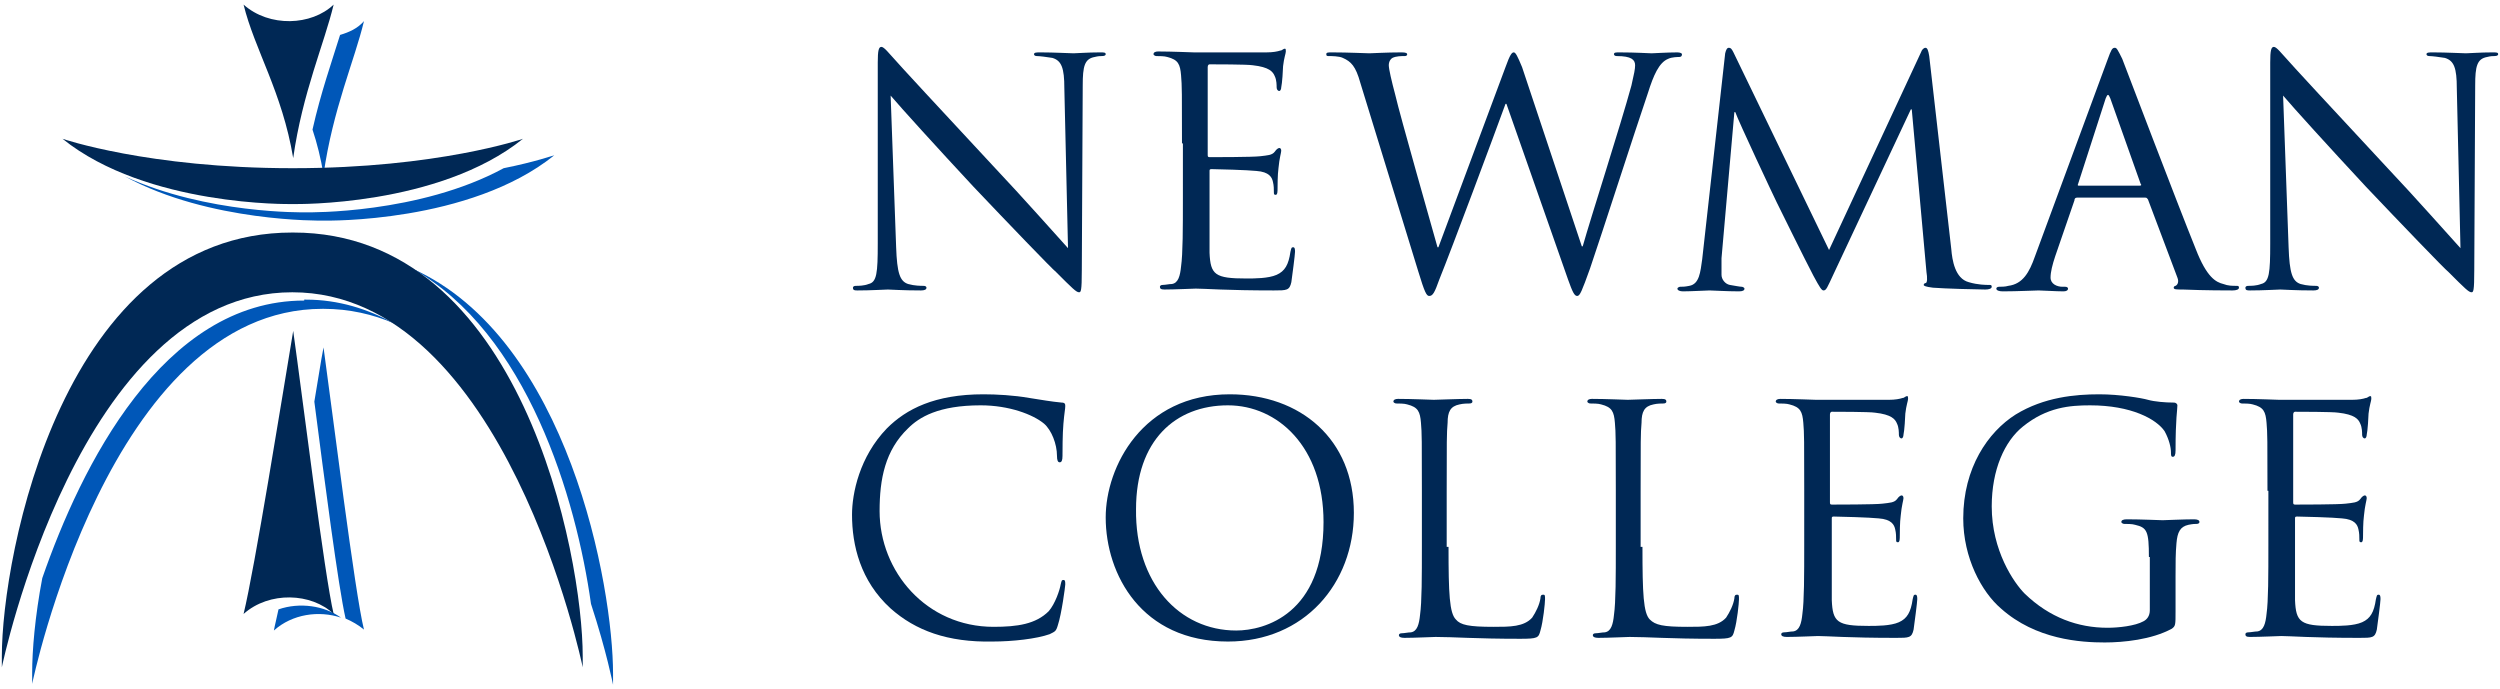 <?xml version="1.0" encoding="utf-8"?>
<!-- Generator: Adobe Illustrator 22.1.0, SVG Export Plug-In . SVG Version: 6.00 Build 0)  -->
<svg version="1.1" id="Layer_1" xmlns="http://www.w3.org/2000/svg" xmlns:xlink="http://www.w3.org/1999/xlink" x="0px" y="0px"
	 viewBox="0 0 272 75" style="enable-background:new 0 0 272 75;" xml:space="preserve">
<style type="text/css">
	.st0{fill:#002855;}
	.st1{fill:#0057B8;}
</style>
<path class="st0" d="M97.5,26.9c0.1,2.8,0.4,3.7,1.3,4c0.7,0.2,1.4,0.2,1.7,0.2c0.2,0,0.3,0.1,0.3,0.2c0,0.2-0.2,0.3-0.6,0.3
	c-2,0-3.3-0.1-3.6-0.1c-0.3,0-1.8,0.1-3.3,0.1c-0.3,0-0.5,0-0.5-0.3c0-0.1,0.1-0.2,0.3-0.2c0.3,0,0.9,0,1.4-0.2c0.9-0.2,1-1.2,1-4.4
	l0-19.7c0-1.3,0.1-1.7,0.4-1.7c0.3,0,0.9,0.8,1.2,1.1c0.5,0.6,5.6,6.1,10.9,11.8c3.4,3.6,7.1,7.8,8.2,9l-0.4-17.4
	c0-2.2-0.3-3-1.3-3.3c-0.6-0.1-1.4-0.2-1.7-0.2c-0.2,0-0.3-0.1-0.3-0.2c0-0.2,0.3-0.2,0.7-0.2c1.5,0,3.2,0.1,3.6,0.1
	c0.4,0,1.5-0.1,2.9-0.1c0.4,0,0.6,0,0.6,0.2c0,0.1-0.1,0.2-0.4,0.2c-0.2,0-0.4,0-0.8,0.1c-1.1,0.2-1.3,1-1.3,3.1l-0.1,20.1
	c0,2.3-0.1,2.4-0.3,2.4c-0.3,0-0.7-0.4-2.5-2.2c-0.4-0.3-5.3-5.4-9-9.3c-4-4.3-7.9-8.6-9-9.9L97.5,26.9z"/>
<path class="st0" d="M128.6,15.6c0-5.4,0-6.3-0.1-7.4c-0.1-1.2-0.3-1.7-1.5-2c-0.3-0.1-0.9-0.1-1.2-0.1c-0.1,0-0.3-0.1-0.3-0.2
	c0-0.2,0.2-0.3,0.5-0.3c1.5,0,3.7,0.1,3.9,0.1c0.2,0,7.1,0,7.9,0c0.7,0,1.2-0.1,1.5-0.2c0.2,0,0.3-0.2,0.5-0.2
	c0.1,0,0.1,0.1,0.1,0.3c0,0.2-0.2,0.7-0.3,1.6c0,0.3-0.1,1.9-0.2,2.3c0,0.2-0.1,0.4-0.2,0.4c-0.2,0-0.3-0.2-0.3-0.4
	c0-0.2,0-0.8-0.2-1.2c-0.2-0.5-0.6-1-2.4-1.2c-0.6-0.1-4.3-0.1-4.7-0.1c-0.1,0-0.2,0.1-0.2,0.3v9.5c0,0.2,0,0.3,0.2,0.3
	c0.4,0,4.7,0,5.5-0.1c0.8-0.1,1.3-0.1,1.6-0.5c0.2-0.3,0.4-0.4,0.5-0.4c0.1,0,0.2,0.1,0.2,0.3c0,0.2-0.2,0.8-0.3,1.9
	c-0.1,0.7-0.1,2-0.1,2.2c0,0.3,0,0.7-0.2,0.7c-0.2,0-0.2-0.1-0.2-0.3c0-0.3,0-0.7-0.1-1.1c-0.1-0.5-0.4-1.1-1.8-1.2
	c-0.9-0.1-4.3-0.2-4.9-0.2c-0.2,0-0.2,0.1-0.2,0.2v3c0,1.2,0,5.2,0,5.9c0.1,2.4,0.6,2.8,4,2.8c0.9,0,2.4,0,3.3-0.4
	c0.9-0.4,1.3-1.1,1.5-2.5c0.1-0.4,0.1-0.5,0.3-0.5c0.2,0,0.2,0.3,0.2,0.5c0,0.3-0.3,2.6-0.4,3.3c-0.2,0.9-0.5,0.9-1.9,0.9
	c-5.2,0-7.5-0.2-8.5-0.2c-0.2,0-2.3,0.1-3.4,0.1c-0.4,0-0.5-0.1-0.5-0.3c0-0.1,0.1-0.2,0.3-0.2c0.3,0,0.7-0.1,1-0.1
	c0.7-0.1,0.9-0.9,1-1.9c0.2-1.4,0.2-4.2,0.2-7.5V15.6z"/>
<path class="st0" d="M172.1,26.8h0.1c0.9-3.2,4.1-13.1,5.3-17.5c0.3-1.3,0.4-1.8,0.4-2.2c0-0.6-0.4-1-2-1c-0.2,0-0.3-0.1-0.3-0.2
	c0-0.2,0.2-0.2,0.6-0.2c1.8,0,3.2,0.1,3.5,0.1c0.2,0,1.7-0.1,2.8-0.1c0.3,0,0.5,0.1,0.5,0.2c0,0.2-0.1,0.3-0.3,0.3
	c-0.1,0-0.8,0-1.2,0.2c-1,0.4-1.6,1.8-2.2,3.7c-1.5,4.4-5,15.3-6.3,19.1c-0.9,2.5-1.1,3-1.4,3c-0.3,0-0.5-0.4-1-1.8l-6.7-19.1h-0.1
	c-1.2,3.3-5.9,15.9-7.2,19.1c-0.5,1.4-0.7,1.8-1.1,1.8c-0.3,0-0.5-0.4-1.2-2.7L148,9c-0.5-1.8-1-2.3-1.9-2.7
	c-0.4-0.2-1.3-0.2-1.5-0.2c-0.2,0-0.3,0-0.3-0.2c0-0.2,0.2-0.2,0.6-0.2c1.8,0,3.7,0.1,4.1,0.1c0.3,0,1.8-0.1,3.5-0.1
	c0.5,0,0.6,0.1,0.6,0.2c0,0.2-0.2,0.2-0.3,0.2c-0.3,0-0.9,0-1.3,0.2c-0.2,0.1-0.4,0.4-0.4,0.8c0,0.4,0.3,1.7,0.7,3.2
	c0.5,2.2,4.1,14.8,4.6,16.6h0.1l7.3-19.6c0.5-1.4,0.7-1.6,0.9-1.6c0.2,0,0.4,0.4,0.9,1.6L172.1,26.8z"/>
<path class="st0" d="M212.3,27.1c0.1,1.2,0.4,3.2,1.9,3.6c1,0.3,1.9,0.3,2.2,0.3c0.2,0,0.3,0,0.3,0.2c0,0.2-0.3,0.3-0.7,0.3
	c-0.8,0-4.5-0.1-5.7-0.2c-0.8-0.1-1-0.2-1-0.3c0-0.1,0.1-0.2,0.2-0.2c0.2,0,0.2-0.6,0.1-1.2l-1.6-17.7h-0.1l-8.4,17.9
	c-0.7,1.5-0.8,1.8-1.1,1.8c-0.2,0-0.4-0.3-1.1-1.6c-0.9-1.7-3.8-7.6-4-8c-0.3-0.6-4.2-8.9-4.5-9.8h-0.1l-1.4,15.9c0,0.5,0,1.2,0,1.8
	c0,0.5,0.4,1,0.9,1.1c0.6,0.1,1.1,0.2,1.3,0.2c0.1,0,0.3,0.1,0.3,0.2c0,0.2-0.2,0.3-0.6,0.3c-1.3,0-2.9-0.1-3.2-0.1
	c-0.3,0-2,0.1-2.9,0.1c-0.3,0-0.6-0.1-0.6-0.3c0-0.1,0.2-0.2,0.3-0.2c0.3,0,0.5,0,1-0.1c1.1-0.2,1.2-1.5,1.4-2.9l2.5-22.4
	c0.1-0.4,0.2-0.6,0.4-0.6c0.2,0,0.3,0.1,0.5,0.5L199,27.2L209,5.7c0.1-0.3,0.3-0.5,0.5-0.5c0.2,0,0.3,0.3,0.4,0.9L212.3,27.1z"/>
<path class="st0" d="M229.3,6.5c0.4-1.1,0.5-1.3,0.8-1.3c0.2,0,0.3,0.2,0.8,1.2c0.5,1.3,5.9,15.5,8,20.7c1.2,3.1,2.2,3.6,3,3.8
	c0.5,0.2,1,0.2,1.4,0.2c0.2,0,0.3,0,0.3,0.2c0,0.2-0.3,0.3-0.7,0.3c-0.5,0-3,0-5.4-0.1c-0.7,0-1,0-1-0.2c0-0.1,0.1-0.2,0.2-0.2
	c0.2-0.1,0.4-0.4,0.2-0.9l-3.2-8.5c-0.1-0.1-0.1-0.2-0.3-0.2h-7.4c-0.2,0-0.3,0.1-0.3,0.3l-2.1,6.1c-0.3,0.9-0.5,1.7-0.5,2.3
	c0,0.7,0.7,1,1.3,1h0.3c0.2,0,0.3,0.1,0.3,0.2c0,0.2-0.2,0.3-0.5,0.3c-0.8,0-2.3-0.1-2.7-0.1c-0.4,0-2.3,0.1-3.9,0.1
	c-0.4,0-0.7-0.1-0.7-0.3c0-0.1,0.1-0.2,0.3-0.2c0.2,0,0.7,0,1-0.1c1.6-0.2,2.3-1.5,2.9-3.2L229.3,6.5z M232.8,20.2
	c0.2,0,0.2-0.1,0.1-0.2l-3.3-9.3c-0.2-0.5-0.3-0.5-0.5,0l-3,9.3c-0.1,0.2,0,0.2,0.1,0.2H232.8z"/>
<path class="st0" d="M249,26.9c0.1,2.8,0.4,3.7,1.3,4c0.7,0.2,1.4,0.2,1.7,0.2c0.2,0,0.3,0.1,0.3,0.2c0,0.2-0.2,0.3-0.6,0.3
	c-2,0-3.3-0.1-3.6-0.1c-0.3,0-1.8,0.1-3.3,0.1c-0.3,0-0.5,0-0.5-0.3c0-0.1,0.1-0.2,0.3-0.2c0.3,0,0.9,0,1.4-0.2c0.9-0.2,1-1.2,1-4.4
	l0-19.7c0-1.3,0.1-1.7,0.4-1.7c0.3,0,0.9,0.8,1.2,1.1c0.5,0.6,5.6,6.1,10.9,11.8c3.4,3.6,7.1,7.8,8.2,9l-0.4-17.4
	c0-2.2-0.3-3-1.3-3.3c-0.6-0.1-1.4-0.2-1.7-0.2c-0.2,0-0.3-0.1-0.3-0.2c0-0.2,0.3-0.2,0.7-0.2c1.5,0,3.2,0.1,3.6,0.1
	c0.4,0,1.5-0.1,2.9-0.1c0.4,0,0.6,0,0.6,0.2c0,0.1-0.1,0.2-0.4,0.2c-0.2,0-0.4,0-0.8,0.1c-1.1,0.2-1.3,1-1.3,3.1l-0.1,20.1
	c0,2.3-0.1,2.4-0.3,2.4c-0.3,0-0.7-0.4-2.5-2.2c-0.4-0.3-5.3-5.4-9-9.3c-4-4.3-7.9-8.6-9-9.9L249,26.9z"/>
<path class="st0" d="M96.9,66.2c-3.3-3-4.2-6.9-4.2-10.2c0-2.3,0.8-6.3,3.8-9.4c2.1-2.1,5.2-3.7,10.5-3.7c1.4,0,3.3,0.1,5,0.4
	c1.3,0.2,2.4,0.4,3.5,0.5c0.4,0,0.4,0.2,0.4,0.4c0,0.3-0.1,0.7-0.2,1.9c-0.1,1.1-0.1,3-0.1,3.5c0,0.5-0.1,0.7-0.3,0.7
	c-0.2,0-0.3-0.2-0.3-0.7c0-1.3-0.6-2.8-1.4-3.5c-1.2-1-3.8-2-6.9-2c-4.6,0-6.7,1.3-7.9,2.5c-2.5,2.4-3.1,5.5-3.1,9
	c0,6.6,5.1,12.6,12.4,12.6c2.6,0,4.6-0.3,6-1.7c0.7-0.8,1.2-2.3,1.3-2.9c0.1-0.4,0.1-0.5,0.3-0.5c0.2,0,0.2,0.2,0.2,0.5
	c0,0.2-0.4,3.2-0.8,4.4c-0.2,0.7-0.3,0.7-0.9,1c-1.4,0.5-4,0.8-6.2,0.8C103.1,69.9,99.6,68.6,96.9,66.2"/>
<path class="st0" d="M133.8,42.9c7.7,0,13.5,4.9,13.5,12.9c0,7.7-5.4,14-13.7,14c-9.4,0-13.3-7.3-13.3-13.5
	C120.3,50.8,124.3,42.9,133.8,42.9 M134.5,68.6c3.1,0,9.5-1.8,9.5-11.8c0-8.2-5-12.7-10.4-12.7c-5.7,0-10,3.8-10,11.3
	C123.5,63.4,128.3,68.6,134.5,68.6"/>
<path class="st0" d="M157.6,59.5c0,5.1,0.1,7.2,0.8,7.9c0.5,0.6,1.4,0.8,4.1,0.8c1.8,0,3.3,0,4.2-1c0.4-0.6,0.8-1.4,0.9-2.1
	c0-0.3,0.1-0.4,0.3-0.4c0.2,0,0.2,0.1,0.2,0.5c0,0.4-0.2,2.4-0.5,3.4c-0.2,0.8-0.3,0.9-2.2,0.9c-4.9,0-7.2-0.2-9.2-0.2
	c-0.3,0-2.3,0.1-3.4,0.1c-0.4,0-0.6-0.1-0.6-0.3c0-0.1,0.1-0.2,0.3-0.2c0.3,0,0.7-0.1,1-0.1c0.7-0.1,0.9-0.9,1-1.9
	c0.2-1.4,0.2-4.2,0.2-7.5v-6c0-5.4,0-6.3-0.1-7.4c-0.1-1.2-0.3-1.7-1.5-2c-0.3-0.1-0.9-0.1-1.2-0.1c-0.1,0-0.3-0.1-0.3-0.2
	c0-0.2,0.2-0.3,0.5-0.3c1.5,0,3.7,0.1,3.9,0.1c0.2,0,2.7-0.1,3.7-0.1c0.4,0,0.5,0.1,0.5,0.3c0,0.1-0.1,0.2-0.3,0.2
	c-0.2,0-0.7,0-1.1,0.1c-1,0.2-1.3,0.8-1.3,2c-0.1,1.1-0.1,2.1-0.1,7.4V59.5z"/>
<path class="st0" d="M178.7,59.5c0,5.1,0.1,7.2,0.8,7.9c0.6,0.6,1.4,0.8,4.1,0.8c1.8,0,3.3,0,4.2-1c0.4-0.6,0.8-1.4,0.9-2.1
	c0-0.3,0.1-0.4,0.3-0.4c0.2,0,0.2,0.1,0.2,0.5c0,0.4-0.2,2.4-0.5,3.4c-0.2,0.8-0.3,0.9-2.2,0.9c-4.9,0-7.2-0.2-9.2-0.2
	c-0.3,0-2.3,0.1-3.4,0.1c-0.4,0-0.6-0.1-0.6-0.3c0-0.1,0.1-0.2,0.3-0.2c0.3,0,0.7-0.1,1-0.1c0.7-0.1,0.9-0.9,1-1.9
	c0.2-1.4,0.2-4.2,0.2-7.5v-6c0-5.4,0-6.3-0.1-7.4c-0.1-1.2-0.3-1.7-1.5-2c-0.3-0.1-0.9-0.1-1.2-0.1c-0.1,0-0.3-0.1-0.3-0.2
	c0-0.2,0.2-0.3,0.5-0.3c1.5,0,3.7,0.1,3.9,0.1c0.2,0,2.7-0.1,3.7-0.1c0.4,0,0.5,0.1,0.5,0.3c0,0.1-0.1,0.2-0.3,0.2
	c-0.2,0-0.7,0-1.1,0.1c-1,0.2-1.3,0.8-1.3,2c-0.1,1.1-0.1,2.1-0.1,7.4V59.5z"/>
<path class="st0" d="M196.3,53.4c0-5.4,0-6.3-0.1-7.4c-0.1-1.2-0.3-1.7-1.5-2c-0.3-0.1-0.9-0.1-1.2-0.1c-0.1,0-0.3-0.1-0.3-0.2
	c0-0.2,0.2-0.3,0.5-0.3c1.5,0,3.7,0.1,3.9,0.1c0.2,0,7.1,0,7.9,0c0.7,0,1.2-0.1,1.5-0.2c0.2,0,0.3-0.2,0.5-0.2
	c0.1,0,0.1,0.1,0.1,0.3c0,0.2-0.2,0.7-0.3,1.6c0,0.3-0.1,1.9-0.2,2.3c0,0.2-0.1,0.4-0.2,0.4c-0.2,0-0.3-0.2-0.3-0.4
	c0-0.2,0-0.8-0.2-1.2c-0.2-0.5-0.6-1-2.4-1.2c-0.6-0.1-4.3-0.1-4.7-0.1c-0.1,0-0.2,0.1-0.2,0.3v9.5c0,0.2,0,0.3,0.2,0.3
	c0.4,0,4.7,0,5.5-0.1c0.8-0.1,1.3-0.1,1.6-0.5c0.2-0.3,0.4-0.4,0.5-0.4c0.1,0,0.2,0.1,0.2,0.3c0,0.2-0.2,0.8-0.3,1.9
	c-0.1,0.7-0.1,2-0.1,2.2c0,0.3,0,0.7-0.2,0.7c-0.2,0-0.2-0.1-0.2-0.3c0-0.3,0-0.7-0.1-1.1c-0.1-0.5-0.4-1.1-1.8-1.2
	c-0.9-0.1-4.3-0.2-4.9-0.2c-0.2,0-0.2,0.1-0.2,0.2v3c0,1.2,0,5.2,0,5.9c0.1,2.4,0.6,2.8,4,2.8c0.9,0,2.4,0,3.3-0.4
	c0.9-0.4,1.3-1.1,1.5-2.5c0.1-0.4,0.1-0.5,0.3-0.5c0.2,0,0.2,0.3,0.2,0.5c0,0.3-0.3,2.6-0.4,3.3c-0.2,0.9-0.5,0.9-1.9,0.9
	c-5.2,0-7.5-0.2-8.5-0.2c-0.2,0-2.3,0.1-3.4,0.1c-0.4,0-0.6-0.1-0.6-0.3c0-0.1,0.1-0.2,0.3-0.2c0.3,0,0.7-0.1,1-0.1
	c0.7-0.1,0.9-0.9,1-1.9c0.2-1.4,0.2-4.2,0.2-7.5V53.4z"/>
<path class="st0" d="M233.8,60.6c0-2.8-0.2-3.2-1.5-3.5c-0.3-0.1-0.9-0.1-1.2-0.1c-0.1,0-0.3-0.1-0.3-0.2c0-0.2,0.2-0.3,0.6-0.3
	c1.5,0,3.7,0.1,3.9,0.1c0.2,0,2.3-0.1,3.4-0.1c0.4,0,0.6,0.1,0.6,0.3c0,0.1-0.1,0.2-0.3,0.2c-0.2,0-0.4,0-0.9,0.1
	c-0.9,0.2-1.2,0.8-1.3,2c-0.1,1.1-0.1,2.1-0.1,3.6v3.8c0,1.5,0,1.6-0.4,1.9c-2.2,1.2-5.3,1.5-7.3,1.5c-2.6,0-7.5-0.3-11.3-3.7
	c-2.1-1.8-4.1-5.5-4.1-9.8c0-5.5,2.7-9.4,5.7-11.3c3.1-1.9,6.5-2.2,9.1-2.2c2.2,0,4.6,0.4,5.3,0.6c0.7,0.2,1.9,0.3,2.8,0.3
	c0.3,0,0.4,0.2,0.4,0.3c0,0.5-0.2,1.4-0.2,4.9c0,0.5-0.1,0.7-0.3,0.7c-0.2,0-0.2-0.2-0.2-0.5c0-0.5-0.2-1.4-0.7-2.3
	c-0.9-1.3-3.6-2.8-8.1-2.8c-2.2,0-4.7,0.2-7.3,2.3c-2,1.6-3.4,4.7-3.4,8.7c0,4.8,2.4,8.3,3.6,9.5c2.7,2.6,5.8,3.7,9,3.7
	c1.2,0,3-0.2,3.9-0.7c0.4-0.2,0.7-0.6,0.7-1.2V60.6z"/>
<path class="st0" d="M246.7,53.4c0-5.4,0-6.3-0.1-7.4c-0.1-1.2-0.3-1.7-1.5-2c-0.3-0.1-0.9-0.1-1.2-0.1c-0.1,0-0.3-0.1-0.3-0.2
	c0-0.2,0.2-0.3,0.5-0.3c1.5,0,3.7,0.1,3.9,0.1c0.2,0,7.1,0,7.9,0c0.7,0,1.2-0.1,1.5-0.2c0.2,0,0.3-0.2,0.5-0.2
	c0.1,0,0.1,0.1,0.1,0.3c0,0.2-0.2,0.7-0.3,1.6c0,0.3-0.1,1.9-0.2,2.3c0,0.2-0.1,0.4-0.2,0.4c-0.2,0-0.3-0.2-0.3-0.4
	c0-0.2,0-0.8-0.2-1.2c-0.2-0.5-0.6-1-2.4-1.2c-0.6-0.1-4.3-0.1-4.7-0.1c-0.1,0-0.2,0.1-0.2,0.3v9.5c0,0.2,0,0.3,0.2,0.3
	c0.4,0,4.7,0,5.5-0.1c0.8-0.1,1.3-0.1,1.6-0.5c0.2-0.3,0.4-0.4,0.5-0.4c0.1,0,0.2,0.1,0.2,0.3c0,0.2-0.2,0.8-0.3,1.9
	c-0.1,0.7-0.1,2-0.1,2.2c0,0.3,0,0.7-0.2,0.7c-0.2,0-0.2-0.1-0.2-0.3c0-0.3,0-0.7-0.1-1.1c-0.1-0.5-0.4-1.1-1.8-1.2
	c-0.9-0.1-4.3-0.2-4.9-0.2c-0.2,0-0.2,0.1-0.2,0.2v3c0,1.2,0,5.2,0,5.9c0.1,2.4,0.6,2.8,4,2.8c0.9,0,2.4,0,3.3-0.4
	c0.9-0.4,1.3-1.1,1.5-2.5c0.1-0.4,0.1-0.5,0.3-0.5c0.2,0,0.2,0.3,0.2,0.5c0,0.3-0.3,2.6-0.4,3.3c-0.2,0.9-0.5,0.9-1.9,0.9
	c-5.2,0-7.5-0.2-8.5-0.2c-0.2,0-2.3,0.1-3.4,0.1c-0.4,0-0.5-0.1-0.5-0.3c0-0.1,0.1-0.2,0.3-0.2c0.3,0,0.7-0.1,1-0.1
	c0.7-0.1,0.9-0.9,1-1.9c0.2-1.4,0.2-4.2,0.2-7.5V53.4z"/>
<path class="st1" d="M35.2,37.8c-0.3,1.5-0.6,3.6-1,5.9c1.1,8.5,2.6,20.1,3.4,23.6c0.7,0.3,1.4,0.7,2,1.2
	C38.6,64.5,36.2,45,35.2,37.8 M30.3,66.3c-0.2,1-0.4,1.7-0.5,2.3c2-1.8,4.9-2.2,7.3-1.4C35.3,65.9,32.6,65.5,30.3,66.3"/>
<path class="st1" d="M37,3.8c-0.9,2.9-2.1,6.3-3,10.3c0.5,1.5,0.9,3.1,1.2,4.9c1-7.1,3.4-12.5,4.4-16.7C38.9,3.1,38,3.5,37,3.8"/>
<path class="st1" d="M54.8,18.3c-9.2,5-21.3,4.8-21.3,4.8h-0.4c0,0-10.6,0.2-19.5-3.9c9.2,5,21.4,4.8,21.4,4.8h0.4
	c0,0,15.7,0.3,24.9-7.1C60.2,16.9,58.3,17.6,54.8,18.3"/>
<path class="st1" d="M66.7,73.3c0-9.4-4.8-36.5-21.9-44.1c12.6,7,17.9,25.1,19.5,36.5c1.7,5.2,2.4,8.8,2.4,8.8L66.7,73.3z
	 M33.1,32.7c-15.4,0-24.3,18.1-28.5,30.2c-0.8,4.2-1.1,7.9-1.1,10.3l0,1.2c0,0,8.4-40.8,31.6-40.8h0.1c2.8,0,5.4,0.6,7.7,1.6
	c-2.9-1.6-6.1-2.6-9.6-2.6H33.1z"/>
<path class="st0" d="M26.5,66.8c1.2-4.9,4.2-23.6,5.4-30.8c1,7.1,3.4,26.6,4.4,30.8C33.9,64.5,29.3,64.3,26.5,66.8"/>
<path class="st0" d="M36.3,0.5c-1,4.2-3.4,9.6-4.4,16.7C30.7,10,27.7,5.4,26.5,0.5C29.3,3,33.9,2.8,36.3,0.5"/>
<path class="st0" d="M32,22.2c0,0,15.7,0.3,24.9-7.1c0,0-9.3,3.2-25,3.2h-0.1c-15.7,0-25-3.2-25-3.2c9.2,7.4,24.9,7.1,24.9,7.1H32z"
	/>
<path class="st0" d="M31.8,31.8c23.2,0,31.6,40.8,31.6,40.8l0-1.2c0-10.9-6.6-46.1-31.5-46.1h-0.1C6.8,25.3,0.2,60.5,0.2,71.4l0,1.2
	c0,0,8.4-40.8,31.6-40.8H31.8z"/>
</svg>
